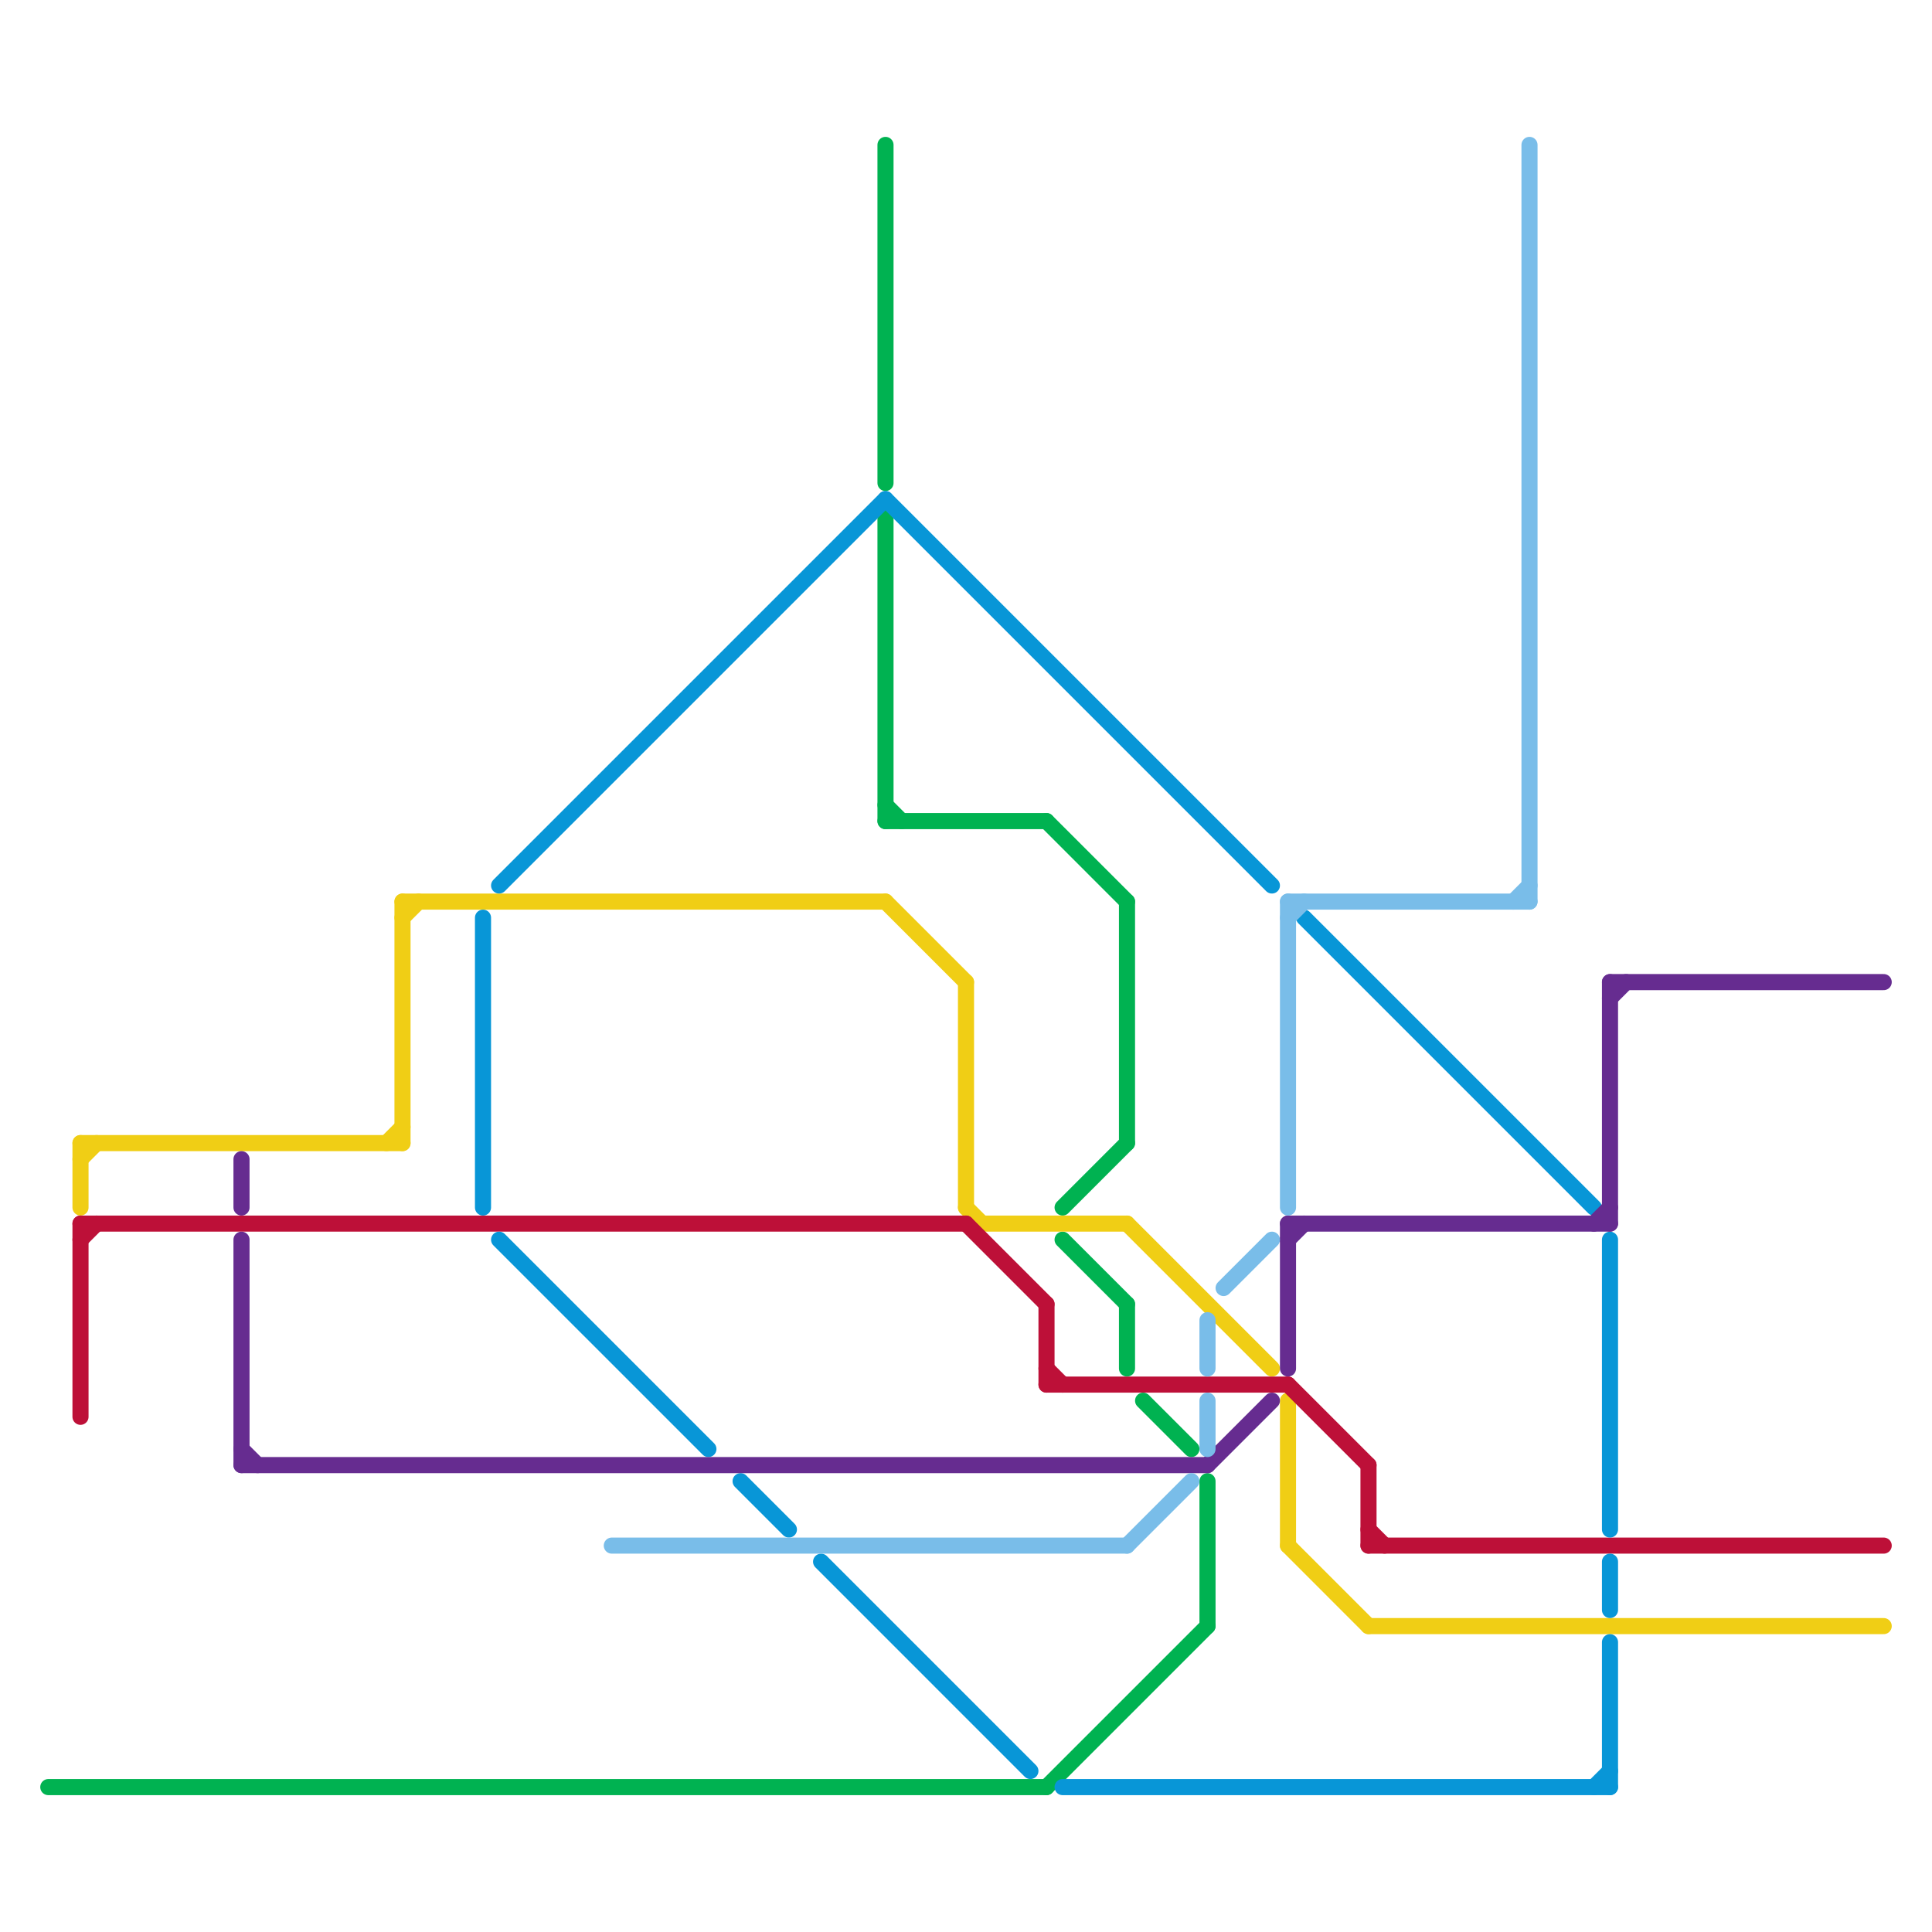 
<svg version="1.1" xmlns="http://www.w3.org/2000/svg" viewBox="0 0 120 120">
<style>text { font: 1px Helvetica; font-weight: 600; white-space: pre; dominant-baseline: central; } line { stroke-width: 1; fill: none; stroke-linecap: round; stroke-linejoin: round; } .c0 { stroke: #00b251 } .c1 { stroke: #f0ce15 } .c2 { stroke: #bd1038 } .c3 { stroke: #0896d7 } .c4 { stroke: #662c90 } .c5 { stroke: #79bde9 }</style><defs><g id="wm-xf"><circle r="1.2" fill="#000"/><circle r="0.9" fill="#fff"/><circle r="0.6" fill="#000"/><circle r="0.3" fill="#fff"/></g><g id="wm"><circle r="0.6" fill="#000"/><circle r="0.3" fill="#fff"/></g></defs><line class="c0" x1="70" y1="56" x2="70" y2="71"/><line class="c0" x1="55" y1="9" x2="55" y2="30"/><line class="c0" x1="70" y1="81" x2="70" y2="85"/><line class="c0" x1="66" y1="75" x2="70" y2="71"/><line class="c0" x1="75" y1="92" x2="75" y2="101"/><line class="c0" x1="55" y1="50" x2="56" y2="51"/><line class="c0" x1="66" y1="77" x2="70" y2="81"/><line class="c0" x1="55" y1="51" x2="65" y2="51"/><line class="c0" x1="65" y1="51" x2="70" y2="56"/><line class="c0" x1="55" y1="32" x2="55" y2="51"/><line class="c0" x1="71" y1="87" x2="74" y2="90"/><line class="c0" x1="65" y1="111" x2="75" y2="101"/><line class="c0" x1="3" y1="111" x2="65" y2="111"/><line class="c1" x1="24" y1="71" x2="25" y2="70"/><line class="c1" x1="85" y1="101" x2="117" y2="101"/><line class="c1" x1="5" y1="71" x2="25" y2="71"/><line class="c1" x1="5" y1="71" x2="5" y2="75"/><line class="c1" x1="25" y1="56" x2="25" y2="71"/><line class="c1" x1="60" y1="61" x2="60" y2="75"/><line class="c1" x1="55" y1="56" x2="60" y2="61"/><line class="c1" x1="60" y1="75" x2="61" y2="76"/><line class="c1" x1="5" y1="72" x2="6" y2="71"/><line class="c1" x1="61" y1="76" x2="70" y2="76"/><line class="c1" x1="80" y1="87" x2="80" y2="96"/><line class="c1" x1="70" y1="76" x2="79" y2="85"/><line class="c1" x1="25" y1="56" x2="55" y2="56"/><line class="c1" x1="25" y1="57" x2="26" y2="56"/><line class="c1" x1="80" y1="96" x2="85" y2="101"/><line class="c2" x1="5" y1="76" x2="60" y2="76"/><line class="c2" x1="85" y1="96" x2="117" y2="96"/><line class="c2" x1="60" y1="76" x2="65" y2="81"/><line class="c2" x1="80" y1="86" x2="85" y2="91"/><line class="c2" x1="5" y1="76" x2="5" y2="88"/><line class="c2" x1="65" y1="85" x2="66" y2="86"/><line class="c2" x1="85" y1="95" x2="86" y2="96"/><line class="c2" x1="5" y1="77" x2="6" y2="76"/><line class="c2" x1="85" y1="91" x2="85" y2="96"/><line class="c2" x1="65" y1="86" x2="80" y2="86"/><line class="c2" x1="65" y1="81" x2="65" y2="86"/><line class="c3" x1="81" y1="57" x2="99" y2="75"/><line class="c3" x1="30" y1="57" x2="30" y2="75"/><line class="c3" x1="31" y1="77" x2="44" y2="90"/><line class="c3" x1="66" y1="111" x2="100" y2="111"/><line class="c3" x1="99" y1="111" x2="100" y2="110"/><line class="c3" x1="55" y1="31" x2="79" y2="55"/><line class="c3" x1="100" y1="77" x2="100" y2="95"/><line class="c3" x1="100" y1="102" x2="100" y2="111"/><line class="c3" x1="100" y1="97" x2="100" y2="100"/><line class="c3" x1="51" y1="97" x2="64" y2="110"/><line class="c3" x1="31" y1="55" x2="55" y2="31"/><line class="c3" x1="46" y1="92" x2="49" y2="95"/><line class="c4" x1="99" y1="76" x2="100" y2="75"/><line class="c4" x1="80" y1="76" x2="100" y2="76"/><line class="c4" x1="100" y1="61" x2="100" y2="76"/><line class="c4" x1="15" y1="91" x2="75" y2="91"/><line class="c4" x1="15" y1="72" x2="15" y2="75"/><line class="c4" x1="80" y1="77" x2="81" y2="76"/><line class="c4" x1="80" y1="76" x2="80" y2="85"/><line class="c4" x1="75" y1="91" x2="79" y2="87"/><line class="c4" x1="15" y1="90" x2="16" y2="91"/><line class="c4" x1="15" y1="77" x2="15" y2="91"/><line class="c4" x1="100" y1="61" x2="117" y2="61"/><line class="c4" x1="100" y1="62" x2="101" y2="61"/><line class="c5" x1="38" y1="96" x2="70" y2="96"/><line class="c5" x1="95" y1="9" x2="95" y2="56"/><line class="c5" x1="80" y1="56" x2="95" y2="56"/><line class="c5" x1="94" y1="56" x2="95" y2="55"/><line class="c5" x1="80" y1="56" x2="80" y2="75"/><line class="c5" x1="76" y1="80" x2="79" y2="77"/><line class="c5" x1="80" y1="57" x2="81" y2="56"/><line class="c5" x1="75" y1="82" x2="75" y2="85"/><line class="c5" x1="75" y1="87" x2="75" y2="90"/><line class="c5" x1="70" y1="96" x2="74" y2="92"/>
</svg>
